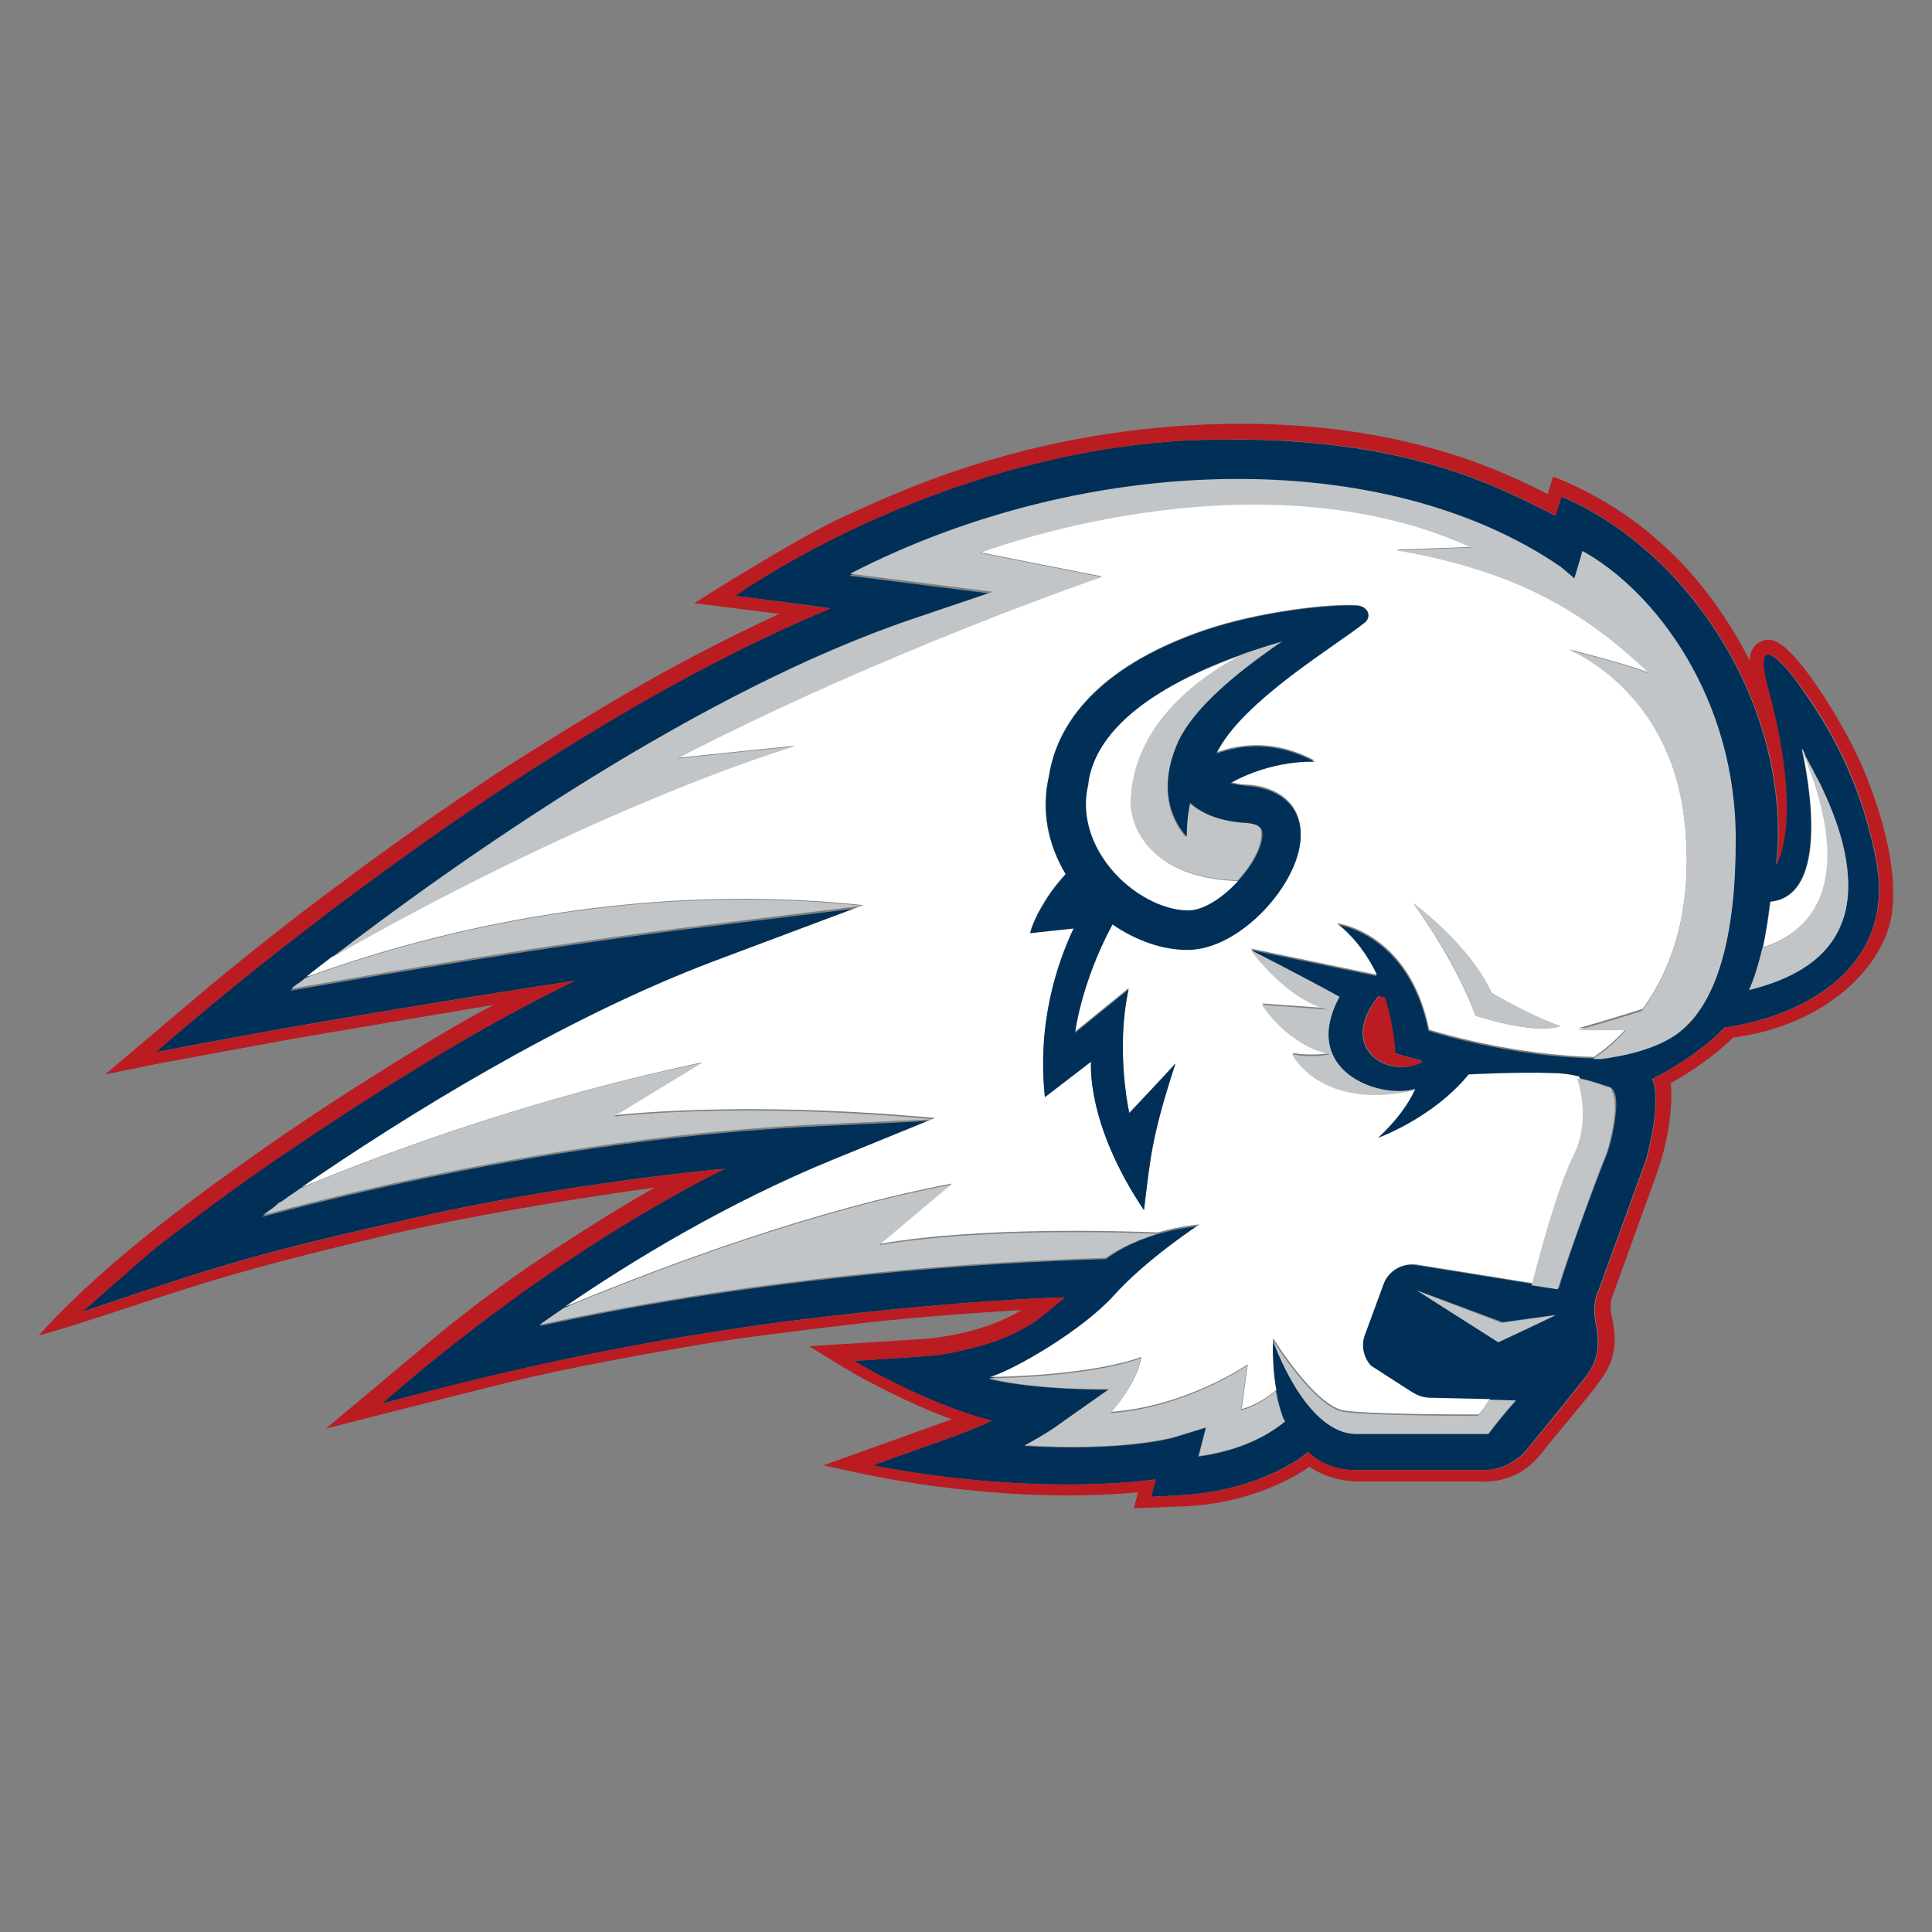 <?xml version="1.0" encoding="utf-8"?>
<!-- Generator: Adobe Illustrator 16.0.0, SVG Export Plug-In . SVG Version: 6.00 Build 0)  -->
<!DOCTYPE svg PUBLIC "-//W3C//DTD SVG 1.1//EN" "http://www.w3.org/Graphics/SVG/1.1/DTD/svg11.dtd">
<svg version="1.1" id="Layer_1" xmlns="http://www.w3.org/2000/svg" xmlns:xlink="http://www.w3.org/1999/xlink" x="0px" y="0px"
	 width="500px" height="500px" viewBox="0 0 500 500" enable-background="new 0 0 500 500" xml:space="preserve">
<rect x="0" y="0" width="500" height="500" fill="#808080" stroke="none"/>
<g>
	<g>
		<path fill="none" d="M409.543,142.586l-0.524,1.913l-1.561,5.19l-3.463-2.946c-45.567-31.352-122.483-29.968-183.982,1.735
			l36.9,4.68l-20.444,6.925c-55.09,18.542-117.114,62.029-150.718,87.841l0,0l-10.399,7.971
			c24.429-4.337,68.259-11.785,106.894-16.464l41.058-5.024l0,0l-38.808,14.551c-39.322,14.902-79.691,40.025-106.714,58.56l0,0
			l-9.877,6.925c31.704-8.48,86.968-20.959,145.529-23.554l18.536-0.868l-11.611,0.523l21.31-0.867l-9.698,0.344l9.87-0.522
			l-26.327,10.745c-27.546,11.26-52.326,26.326-69.471,38.111l0,0l0,0l0,0c-2.258,1.555-4.335,2.944-6.243,4.336
			c60.289-13.174,116.42-16.465,146.568-17.332c2.078-1.556,4.158-2.767,6.408-3.813l0,0l0,0c0.351-0.166,1.21-0.517,1.21-0.517l0,0
			l0,0c0,0,2.602-1.212,5.549-2.079c5.892-1.727,10.737-2.078,10.737-2.078s-13.34,8.666-21.999,18.193
			c-7.969,9.008-25.818,19.402-32.225,21.309c12.299,3.117,31.015,2.768,31.015,2.768l-13.518,9.533
			c-0.174,0.172-3.12,2.25-8.315,5.016c25.812,1.563,38.288-2.076,38.461-2.076l8.488-2.596l-1.907,7.453
			c11.432-1.563,18.363-5.721,22.349-9.016c-0.17-0.346-0.343-0.861-0.517-1.385l0,0c-0.179-0.516-0.351-1.039-0.521-1.563l0,0
			l-0.697-2.939l0,0l0,0l0,0c0,0-0.172-1.039-0.343-1.732l0,0l0,0l0,0c-1.383-7.275-0.867-13.684-0.867-13.684l0,0l0,0
			c0,0,8.314,24.426,21.653,24.426h34.132c1.907-2.6,4.503-5.719,7.104-8.664l-6.931-0.172l-15.247-0.346
			c-2.078,0-3.461-0.521-5.368-1.732l-10.222-6.582c-1.906-2.078-2.601-5.203-1.561-7.969l4.851-13.168
			c1.211-3.461,4.853-5.541,8.666-5.024l30.143,4.853l6.759,1.031c2.593-8.658,10.91-31.18,12.125-33.947
			c1.387-3.125,3.98-14.385,1.902-17.33c0,0-0.516-0.689-1.729-1.033c-1.561-0.523-4.156-1.563-7.274-2.078l0,0l0,0
			c-2.08-0.523-4.508-0.867-6.932-0.867c-8.488-0.352-21.653,0.344-21.653,0.344l0,0c-9.36,11.432-23.562,16.457-23.562,16.457
			c5.198-4.853,8.137-9.182,9.697-12.644c0-0.179,0.174-0.345,0.174-0.345c-9.698,2.595-29.796-4.859-19.577-23.911
			c-9.697-5.368-23.042-12.129-23.042-12.129l32.57,6.761c-2.25-4.682-5.54-9.527-10.396-13.341c0,0,18.71,2.079,23.913,27.546
			c0,0,20.266,6.58,42.612,7.104c0.173,0,1.563,0,2.081,0c6.758-0.866,14.557-2.773,19.752-6.587
			c10.395-7.62,15.068-25.639,15.068-49.895C449.383,180.36,428.079,152.636,409.543,142.586z M322.396,169.099L322.396,169.099
			L322.396,169.099L322.396,169.099c2.431-0.867,4.854-1.562,7.104-2.257C327.077,167.364,324.649,168.232,322.396,169.099z"/>
		<polygon fill="none" points="366.751,334.023 387.711,347.363 396.377,343.379 402.612,340.432 388.748,342.165 		"/>
		<path fill="none" d="M77.78,307.517C77.78,307.517,77.609,307.517,77.78,307.517L77.78,307.517L77.78,307.517L77.78,307.517z"/>
		<path fill="none" d="M471.044,202.881l-1.213-2.43c-0.351-0.515-0.524-1.211-0.867-1.727l-2.773-5.024l0,0
			c0,0,9.182,37.939-8.142,39.674c-0.518,4.323-1.215,8.136-1.908,11.776l0,0c-1.04,4.158-2.077,7.798-3.463,10.91
			c12.473-3.111,25.295-9.699,25.642-26.328v-0.695C478.319,222.112,476.069,213.447,471.044,202.881L471.044,202.881z"/>
		<path fill="#003058" d="M485.594,223.145c-4.852-26.5-17.848-42.62-20.786-46.942c-3.118-4.336-11.441-13.69-7.454,1.556
			c9.534,34.821,2.256,45.91,2.256,45.91s4.503-26.507-13.167-56.482c-17.674-29.969-42.447-38.627-42.447-38.627l-1.556,4.845
			c-14.559-7.104-39.672-21.827-95.806-19.396c-66.008,3.806-116.419,40.19-116.419,40.19s24.773,3.118,24.6,3.29
			C129.403,192.832,40.185,272.345,40.185,272.345c50.583-9.87,108.622-18.529,108.622-18.529
			c-31.703,15.067-67.04,39.151-79.693,47.81c-12.644,8.66-27.545,20.098-28.929,21.31c-1.383,1.04-19.058,16.63-19.058,16.63
			c37.594-12.816,45.909-15.239,86.277-24.421c40.191-9.183,80.037-12.651,80.037-12.651
			c-48.505,24.076-88.701,60.807-88.701,60.807c32.226-8.662,64.272-15.936,104.643-21.312c45.386-5.714,72.063-6.237,72.063-6.237
			c-0.343,0.353-4.851,3.994-6.062,5.025c-1.213,1.047-1.907,1.39-1.907,1.39c-7.275,4.847-15.239,6.581-19.92,7.628
			c-4.68,1.033-10.917,1.377-10.917,1.377l-15.761,1.045c21.653,12.473,35.688,15.42,35.688,15.42
			c-1.391,0.867-7.627,3.289-7.627,3.289c-2.595,1.041-23.209,8.314-23.209,8.314c43.136,8.314,73.276,3.633,73.276,3.633
			l-1.21,4.51l6.586-0.344c22.693-1.039,34.125-11.262,34.125-11.262c5.198,5.197,12.646,4.674,12.646,4.674s25.469,0,32.742,0
			c7.283,0,11.262-5.369,11.262-5.369s13.167-16.105,15.246-18.887c2.077-2.766,3.813-6.057,2.772-12.645
			c-1.556-6.234,0.524-9.697,0.524-9.697s7.274-20.099,12.298-33.782c4.331-16.464,1.557-20.786,1.557-20.786
			c12.996-6.759,18.714-13.346,18.714-13.346C467.924,262.818,490.444,249.659,485.594,223.145z M396.377,343.379l-8.496,3.984
			l-20.957-13.34l21.997,8.142l13.864-1.906L396.377,343.379z M434.145,267.32c-5.376,3.813-12.996,5.893-19.755,6.587
			c-0.516,0-1.908,0-2.08,0c-22.349-0.517-42.62-7.104-42.62-7.104c-5.196-25.467-23.903-27.545-23.903-27.545
			c4.853,3.813,8.143,8.666,10.393,13.339l-32.569-6.752c0,0,13.338,6.752,23.044,12.127c-10.395,18.881,9.876,26.5,19.573,23.904
			c0,0.172-0.17,0.345-0.17,0.345c-1.563,3.462-4.503,7.798-9.705,12.645c0,0,14.385-5.19,23.566-16.45l0,0
			c0,0,12.988-0.867,21.654-0.352c2.423,0.172,4.846,0.516,6.926,0.867l0,0l0,0c3.123,0.695,5.546,1.563,7.279,2.078
			c1.213,0.352,1.729,1.039,1.729,1.039c2.08,2.947-0.517,14.207-1.907,17.326c-1.21,2.773-9.697,25.295-12.12,33.953l-6.76-1.039
			l-30.146-4.853c-3.636-0.688-7.277,1.563-8.661,5.024l-4.851,13.168c-1.04,2.773-0.346,5.719,1.561,7.969l10.222,6.588
			c1.907,1.211,3.463,1.729,5.371,1.729l15.243,0.35l6.933,0.168c-2.603,2.943-5.195,6.07-7.104,8.664h-34.133
			c-13.167,0-21.654-24.428-21.654-24.428l0,0l0,0c0,0-0.516,6.414,0.867,13.684l0,0l0,0l0,0c0.173,0.523,0.344,1.734,0.344,1.734
			l0,0l0,0l0,0l0.697,2.945l0,0c0.172,0.523,0.343,1.039,0.521,1.563l0,0c0.173,0.516,0.347,0.861,0.52,1.385
			c-3.815,3.117-10.919,7.445-22.352,9.01l1.907-7.455l-8.488,2.604c-0.17,0-12.649,3.639-38.461,2.076
			c5.198-2.768,8.142-4.846,8.314-5.023l13.512-9.525c0,0-18.709,0.172-31.008-2.77c6.408-1.912,24.256-12.479,32.228-21.309
			c8.657-9.705,21.996-18.199,21.996-18.199s-4.851,0.352-10.737,2.08c-2.945,0.867-5.546,2.078-5.546,2.078l0,0l0,0
			c0,0-0.87,0.351-1.213,0.523l0,0l0,0c-2.25,1.039-4.33,2.257-6.408,3.813c-29.976,0.867-86.279,4.158-146.567,17.324
			c1.906-1.383,3.985-2.773,6.236-4.33l0,0l0,0l0,0c17.151-11.783,41.924-26.856,69.469-38.117l26.336-10.738l-9.871,0.523
			l-18.542,0.861c-58.555,2.595-113.819,15.073-145.521,23.561l9.877-6.926l0,0l0,0l0,0l0,0l0,0
			c27.023-18.542,67.211-43.664,106.714-58.56l38.806-14.551l0,0l-41.057,5.024c-38.461,4.681-82.465,12.129-106.892,16.458
			l10.393-7.97l0,0c33.782-25.811,95.631-69.292,150.724-87.834l20.442-6.925l-36.899-4.68
			c61.672-31.703,138.418-32.914,183.985-1.735l3.46,2.946l1.563-5.196l0.516-1.907c18.542,10.049,39.846,37.595,39.676,74.838
			C449.21,241.688,444.536,259.701,434.145,267.32z M367.791,274.947c-8.838,4.5-21.835-3.813-11.089-17.154l1.556,0.346
			c2.603,7.97,2.775,14.386,2.775,14.386c2.42,0.866,4.678,1.383,6.758,1.898C367.791,274.774,367.791,274.774,367.791,274.947z
			 M478.319,229.732c-0.347,16.629-13.169,23.216-25.642,26.328c1.386-3.111,2.596-6.924,3.463-10.91l0,0
			c0.868-3.462,1.384-7.454,1.908-11.776c17.496-1.735,8.142-39.674,8.142-39.674l0,0l2.773,5.024
			c0.343,0.516,0.517,1.212,0.862,1.727l1.218,2.43l0,0c5.025,10.565,7.102,19.231,7.275,26.156V229.732z"/>
		<polygon fill="#0C233F" points="220.356,290.543 231.968,290.02 241.666,289.676 		"/>
		<path fill="#FFFFFF" d="M322.227,169.099L322.227,169.099C322.396,169.099,322.396,169.099,322.227,169.099L322.227,169.099z"/>
		<path fill="#BA1C21" d="M358.428,258.139l-1.553-0.346c-10.745,13.341,2.25,21.49,11.087,17.154c0-0.173,0-0.345,0-0.345
			c-2.078-0.523-4.328-1.212-6.759-1.907C361.033,272.695,361.033,266.108,358.428,258.139z"/>
		<g id="XMLID_00000024700396774220591340000004000728746764054421_">
			<path id="XMLID_00000163751355452562631170000018244698856073848451_" fill="#FFFFFF" d="M292.773,206.688
				c1.04-19.747,18.19-31.704,29.623-37.588c2.431-0.867,4.854-1.562,7.104-2.257c-20.786,6.236-45.388,17.675-47.988,35.86v0.344
				c-2.25,10.05,2.601,18.021,5.721,21.833c5.368,6.581,13.51,10.917,20.09,10.917l0,0c4.165,0,9.182-3.469,13.169-7.798
				C298.838,227.481,292.257,214.83,292.773,206.688z"/>
			<path id="XMLID_00000054954435417546634680000005289387002868967307_" fill="#FFFFFF" d="M466.363,193.7
				C466.363,193.864,466.363,193.864,466.363,193.7c0.524,0.867,0.867,1.555,1.21,2.243
				C467.23,195.255,466.706,194.566,466.363,193.7c-0.173-0.179,9.354,37.939-8.142,39.674c-0.518,4.323-1.213,8.136-1.908,11.776
				C466.19,242.032,482.303,231.294,466.363,193.7z"/>
			<path id="XMLID_00000024699345221156747950000002751419494135705487_" fill="#FFFFFF" d="M435.87,211.712
				c-3.985-33.609-29.795-43.659-29.795-43.659s14.548,3.642,20.786,6.07c-16.107-15.074-32.743-26.169-65.485-31.881
				c19.403-0.689,19.403-0.689,19.403-0.689c-56.647-25.818-127.156,1.383-127.156,1.383l31.529,6.236
				c0,0-55.958,19.059-109.839,46.949l30.32-3.118c0,0-48.512,14.2-119.889,54.741l0,0c-2.25,1.734-4.329,3.29-6.235,4.853v0.172
				c28.07-10.214,81.599-25.117,143.794-18.536l-28.93,3.64l29.102-3.64l-38.807,14.557
				c-39.322,14.895-79.692,40.018-106.715,58.554l0,0c24.257-10.049,61.673-23.56,103.769-32.397l-22.692,13.684
				c0,0,32.053-3.979,82.981,0.693h-0.172l-21.31,0.868l21.481-0.868l-26.328,10.745c-27.544,11.261-52.317,26.335-69.469,38.112
				c26.678-11.09,65.14-25.295,100.133-31.877c0,0-12.472,10.395-18.536,15.591c25.813-4.509,62.714-3.29,71.896-2.946
				c5.891-1.727,10.742-2.078,10.742-2.078s-13.347,8.666-22.004,18.193c-7.972,9.002-25.812,19.402-32.227,21.309
				c28.068-0.523,39.157-5.203,39.157-5.203c-1.212,7.283-7.798,14.205-7.798,14.205c19.576-1.383,35.344-12.293,35.344-12.293
				l-1.562,11.605c3.642-1.039,6.759-3.119,9.009-5.023c0,0.172,0,0.172,0,0.344l0,0l0,0c-1.383-7.277-0.867-13.686-0.867-13.686
				l0,0c0,0,10.744,17.498,18.363,18.709c5.549,0.867,24.602,1.039,34.65,1.039c0.343,0,1.733-1.904,3.118-3.984l-15.247-0.344
				c-2.078,0-3.461-0.523-5.368-1.734l-10.222-6.58c-1.906-2.08-2.601-5.197-1.561-7.973l4.851-13.166
				c1.211-3.462,4.853-5.541,8.666-5.025l30.143,4.853l0,0c1.388-5.024,6.234-24.255,10.915-33.781
				c4.673-9.354,0.867-19.755,0.867-19.755l0,0l0,0l0,0l0,0c-2.08-0.516-4.508-0.859-6.932-0.859
				c-8.488-0.352-21.653,0.344-21.653,0.344l0,0c-9.354,11.433-23.562,16.457-23.562,16.457c5.198-4.846,8.142-9.182,9.697-12.645
				c-24.427,5.542-31.702-9.353-31.702-9.353s4.682,0.866,9.876,0c-11.085-2.423-17.675-12.823-17.675-12.823l16.981,1.219
				c-10.565-2.603-19.92-15.426-19.92-15.426l32.564,6.76c-2.25-4.682-5.54-9.533-10.396-13.34c0,0,18.715,2.079,23.913,27.539
				c0,0,21.483,6.938,44.698,7.104c-0.693,0-1.391,0-2.076,0c2.249-1.556,5.366-3.979,8.484-7.448h-12.473
				c0,0,10.737-3.11,16.63-5.024C432.237,251.387,438.644,235.452,435.87,211.712z M353.412,160.606
				c-7.104,5.891-32.054,20.442-38.634,34.125c6.58-2.422,15.417-3.291,25.466,2.078c0,0-10.571-0.688-21.833,5.549l0,0
				c1.213,0.344,2.774,0.688,4.336,0.688c6.926,0.351,14.2,4.158,13.857,13.34c-0.346,11.962-15.591,29.108-29.282,29.108l0,0
				c-6.407,0-13.339-2.422-19.403-6.58c-8.314,15.246-9.697,28.063-9.697,28.063l13.854-11.262
				c-3.46,16.113,0.181,32.227,0.181,32.227s9.182-9.525,11.948-12.822c-6.235,19.23-6.407,24.605-8.143,37.945
				c-15.245-22.699-13.685-38.462-13.685-38.462l-11.955,9.183c-1.905-19.232,3.12-34.477,7.456-43.66l-11.262,1.211
				c0.344-1.562,1.555-4.852,4.673-9.526c1.04-1.734,2.604-3.462,4.509-5.72l0,0c-4.853-7.792-6.414-16.629-4.336-25.288
				c2.431-15.769,15.418-29.281,40.197-37.774c14.207-4.846,32.74-6.925,39.666-6.408
				C353.929,156.971,354.969,159.394,353.412,160.606z M381.819,262.818c0,0-3.986-12.3-16.108-29.102
				c16.287,12.644,20.266,23.21,20.266,23.21s9.182,5.548,17.849,8.665C396.377,267.844,381.819,262.818,381.819,262.818z"/>
		</g>
		<path id="XMLID_00000010993270452668852450000010179259077371348154_" fill="#C2C5C7" d="M306.111,189.707
			c3.985-6.752,12.473-14.723,25.64-23.732c-3.118,0.867-6.234,1.907-9.524,2.945c-11.436,5.892-28.413,17.841-29.626,37.595
			c-0.517,8.314,6.064,20.787,27.718,21.311c3.469-3.813,6.064-8.315,6.064-11.784c0-1.212,0.17-2.946-4.504-3.111
			c-5.891-0.352-10.915-2.258-14.205-5.204c-1.04,5.024-0.867,8.838-0.867,8.838C296.758,204.781,306.111,189.707,306.111,189.707
			L306.111,189.707z M403.825,265.592c-8.667-3.117-17.849-8.665-17.849-8.665s-3.809-10.566-20.266-23.21
			c12.3,16.629,16.108,29.102,16.108,29.102S396.377,267.844,403.825,265.592z M323.609,245.845c0,0,9.182,12.816,19.924,15.418
			l-16.98-1.212c0,0,6.589,10.565,17.678,12.815c-5.203,1.04-9.879,0-9.879,0s7.278,14.73,31.705,9.354
			c0-0.173,0.17-0.345,0.17-0.345c-9.697,2.596-29.795-4.852-19.573-23.904C336.947,252.598,323.609,245.845,323.609,245.845z
			 M223.129,234.406c-62.54-6.58-116.075,8.493-144.137,18.708c-0.522,0.523-1.212,0.867-1.733,1.391c0,0,0,0-0.173,0l0,0
			c-0.517,0.523-1.211,0.867-1.735,1.391c24.429-4.337,68.259-11.785,106.894-16.464L223.129,234.406z M292.601,321.896
			L292.601,321.896L292.601,321.896c0.343-0.173,1.213-0.517,1.213-0.517l0,0l0,0c0.349-0.179,1.036-0.522,1.21-0.522
			c0,0,3.984-1.39,4.336-1.556c0,0-42.275-2.078-71.9,2.946c6.064-5.024,18.535-15.597,18.535-15.597
			c-34.992,6.58-73.275,20.786-100.133,31.881l0,0l0,0c-2.25,1.558-4.33,2.94-6.236,4.323
			c60.288-13.161,116.421-16.45,146.567-17.317C288.101,324.146,290.351,322.935,292.601,321.896z M241.666,289.676L241.666,289.676
			c-50.762-4.68-82.81-0.694-82.81-0.694l22.694-13.862c-42.096,8.666-79.521,22.35-103.77,32.397l0,0l0,0l0,0
			c-1.211,0.868-2.258,1.557-3.296,2.251c0,0-0.171,0-0.171,0.172c0,0-0.173,0-0.173,0.179c-0.171,0-0.171,0.167-0.344,0.167
			c-0.523,0.35-0.867,0.701-1.391,0.866l0,0c-0.344,0.179-0.516,0.351-0.86,0.695c-0.18,0.172-0.352,0.172-0.352,0.351
			c-0.344,0.166-0.516,0.344-0.688,0.516c-0.867,0.518-1.562,1.212-2.428,1.729c31.703-8.48,86.966-20.959,145.527-23.554
			L241.666,289.676z M331.929,366.594L331.929,366.594c-0.178-0.523-0.349-1.039-0.521-1.563l0,0c0-0.172-0.173-0.344-0.173-0.523
			c-0.173-0.516-0.353-1.209-0.524-1.729l0,0l0,0l0,0c0-0.17-0.171-0.516-0.171-0.693l0,0l0,0l0,0l0,0
			c-0.173-0.518-0.173-1.033-0.345-1.734l0,0c0-0.166,0-0.166,0-0.344c-2.251,1.906-5.368,3.984-9.01,5.023l1.562-11.604
			c0,0-15.768,10.916-35.344,12.299c0,0,6.41-6.932,7.799-14.207c0,0-11.09,4.674-39.156,5.197
			c12.299,3.119,31.015,2.773,31.015,2.773l-13.518,9.527c-0.174,0.172-3.12,2.25-8.315,5.023
			c25.816,1.563,38.288-2.076,38.461-2.076l8.488-2.598l-1.907,7.449c11.432-1.564,18.363-5.721,22.349-9.01
			C332.275,367.455,332.102,367.109,331.929,366.594L331.929,366.594z M409.543,142.586l-0.524,1.913l-1.561,5.19l-3.463-2.946
			c-45.567-31.352-122.483-29.968-183.982,1.735l36.9,4.68l-20.444,6.925c-55.09,18.542-117.114,62.029-150.718,87.841l0,0
			c71.371-40.72,119.882-54.748,119.882-54.748l-30.32,3.119c53.881-27.89,109.839-46.949,109.839-46.949l-31.529-6.236
			c0,0,70.68-27.202,127.156-1.391c0,0,0,0-19.403,0.702c32.742,5.713,49.378,16.802,65.485,31.869
			c-6.238-2.423-20.786-6.057-20.786-6.057s25.81,10.048,29.795,43.651c2.773,23.733-3.633,39.674-10.907,49.724
			c-5.723,1.906-16.638,5.024-16.638,5.024h12.479c-3.125,3.47-6.242,5.893-8.495,7.447c0.697,0,1.392,0,2.08,0
			c6.759-0.866,14.55-2.767,19.755-6.58c10.392-7.626,15.065-25.646,15.065-49.895C449.383,180.36,428.079,152.813,409.543,142.586z
			 M478.319,229.037c0-6.925-2.08-15.59-7.275-26.156l0,0c-0.351-0.696-0.697-1.391-1.04-1.914c0-0.165-0.173-0.165-0.173-0.344
			c-0.351-0.516-0.524-1.211-0.867-1.735c-0.173-0.165-0.173-0.343-0.351-0.516c-0.343-0.516-0.517-1.04-0.867-1.728
			c-0.173-0.179-0.173-0.351-0.343-0.523c-0.346-0.695-0.868-1.391-1.213-2.258l0,0c15.94,37.596-0.171,48.339-10.05,51.457
			c-1.04,4.158-2.077,7.792-3.463,10.917c12.473-3.125,25.295-9.705,25.642-26.334c0-0.172,0-0.172,0-0.344
			C478.319,229.381,478.319,229.209,478.319,229.037z M416.817,281.527c-0.178,0-0.351-0.166-0.521-0.166l0,0l0,0c0,0,0,0-0.173,0
			l0,0c-0.174,0-0.347-0.179-0.524-0.179c0,0,0,0-0.17,0c-1.556-0.688-4.158-1.556-7.278-2.079l0,0l0,0
			c0,0,3.815,10.394-0.866,19.754c-4.673,9.348-9.525,28.579-10.908,33.783l0,0l6.751,1.032
			c2.601-8.659,10.916-31.181,12.129-33.948c1.383-3.123,3.983-14.385,1.907-17.33C417.164,281.877,416.99,281.706,416.817,281.527z
			 M366.751,334.023l20.96,13.34l8.485-3.984l6.243-2.947l-13.861,1.906L366.751,334.023z M382.341,366.422
			c-10.049,0-29.106-0.18-34.65-1.047c-7.626-1.209-18.363-18.707-18.363-18.707s8.314,24.428,21.654,24.428h34.134
			c1.899-2.594,4.5-5.721,7.104-8.664l-6.933-0.168C384.074,364.508,382.687,366.422,382.341,366.422z"/>
		<path id="XMLID_00000179643123754683277040000001068163115390848403_" fill="#003058" d="M351.332,156.793
			c-6.932-0.517-25.465,1.562-39.672,6.415c-24.779,8.487-37.767,21.998-40.197,37.76c-1.907,8.665-0.343,17.332,4.336,25.302l0,0
			c-1.905,2.079-3.296,3.979-4.509,5.713c-3.118,4.845-4.329,7.97-4.673,9.526l11.262-1.212c-4.336,9.183-9.534,24.429-7.456,43.659
			l11.955-9.182c0,0-1.561,15.769,13.685,38.456c1.563-13.34,1.907-18.881,8.143-37.939c-2.939,3.125-11.948,12.822-11.948,12.822
			s-3.641-16.112-0.173-32.054l-13.862,11.261c0,0,1.563-12.988,9.697-28.062l0,0c6.064,4.157,12.823,6.587,19.403,6.587l0,0
			c13.691,0,28.937-17.153,29.282-29.109c0.343-9.182-6.932-12.822-13.857-13.339c-1.562-0.171-2.944-0.351-4.336-0.695l0,0
			c11.089-6.236,21.833-5.541,21.833-5.541c-10.049-5.375-18.886-4.508-25.466-2.079c6.58-13.69,31.529-28.241,38.634-34.133
			C354.969,159.394,353.929,156.971,351.332,156.793z M306.111,189.707L306.111,189.707c0,0-9.354,14.902,1.041,26.858
			c0,0-0.173-3.813,0.867-8.838c3.29,3.125,8.314,4.852,14.207,5.204c4.499,0.344,4.499,1.899,4.499,3.111
			c-0.173,7.103-11.433,19.575-19.222,19.575l0,0c-6.589,0-14.73-4.323-20.101-10.91c-3.118-3.813-8.142-11.776-5.719-21.826v-0.351
			c2.773-18.88,29.106-30.485,50.244-36.556C318.411,175.156,310.097,182.955,306.111,189.707z"/>
		<g>
			<path fill="#BA1C21" d="M483.516,202.186c-4.33-11.433-12.645-24.427-17.496-30.319c-4.854-5.892-7.628-7.275-10.573-5.712
				c-2.938,1.555-2.596,5.024-2.596,5.024c-0.694-1.914-9.354-18.715-22.864-30.492c-13.169-12.127-28.069-17.332-28.069-17.332
				l-1.383,4.508c-11.613-5.885-39.674-19.926-88.188-18.013c-48.504,1.9-81.77,18.364-93.719,23.732
				c-11.955,5.37-38.986,22.521-38.986,22.521l22.004,2.768c-29.452,13.69-48.16,25.646-64.1,35.516
				c-15.934,9.877-39.495,26.679-49.027,33.961C74.14,238.741,55.08,254.504,55.08,254.504l-27.89,23.561l13.691-2.773
				c0,0,22.342-4.157,31.875-5.893c9.525-1.727,55.091-9.347,55.091-9.347c-11.784,5.886-34.82,20.606-44.354,26.851
				c-9.526,6.236-31.704,21.482-47.121,34.126c-17.669,14.378-26.335,24.601-26.335,24.601c9.532-2.596,25.645-8.144,36.04-11.433
				c10.393-3.289,22.521-7.104,53.356-14.38s69.988-12.472,69.988-12.472c-14.028,7.964-27.718,17.146-33.087,20.788
				c-11.434,7.799-23.217,17.496-23.217,17.496l-28.756,24.084c0,0,33.265-8.494,47.987-12.129c14.73-3.633,35.173-7.275,47.3-9.354
				c12.123-2.078,25.46-3.643,42.787-5.719c17.323-2.08,41.925-3.465,41.925-3.465c-10.737,6.582-24.946,7.449-24.946,7.449
				l-29.969,1.906c0,0,11.778,7.447,15.763,9.354c13.168,6.932,21.138,9.533,21.138,9.533l-33.265,11.949c0,0,0,0,9.704,2.08
				c9.699,2.078,20.96,3.811,33.609,4.852c22.694,1.906,38.112,0,38.112,0l-1.04,4.158c0,0,5.371-0.174,13.686-0.518
				c19.752-1.047,31.702-10.229,31.702-10.229c6.065,4.158,12.824,3.814,12.824,3.814s13.338,0,30.835,0
				c7.799,0.521,12.473-3.117,14.55-5.197c2.079-2.078,2.946-3.463,2.946-3.463l10.573-12.822c0,0,4.674-5.721,5.541-7.797
				c2.943-5.543,1.383-11.428,0.866-14.209c-0.523-2.938,0.344-4.502,0.344-4.502s6.237-17.316,11.262-31.18
				c5.024-13.861,3.814-23.911,3.814-23.911c10.219-5.713,16.11-11.776,16.11-11.776c24.429-3.298,38.456-18.364,40.887-30.843
				C491.484,226.27,487.327,212.063,483.516,202.186z M446.442,265.938c0,0-5.719,6.407-18.714,13.346c0,0,2.602,4.322-1.557,20.786
				c-5.023,13.684-12.298,33.782-12.298,33.782s-2.08,3.463-0.524,9.697c1.04,6.588-0.688,9.699-2.775,12.645
				c-2.076,2.947-15.237,18.887-15.237,18.887s-3.814,5.369-11.263,5.369c-7.451,0-32.748,0-32.748,0s-7.446,0.523-12.645-4.674
				c0,0-11.432,10.223-34.125,11.262l-6.587,0.344l1.211-4.51c0,0-30.141,4.682-73.277-3.633c0,0,20.442-7.273,23.21-8.314
				c0,0,6.063-2.422,7.626-3.289c0,0-14.034-2.947-35.688-15.42l15.762-1.045c0,0,6.236-0.166,10.916-1.377
				c4.683-1.047,12.646-2.781,19.929-7.628c0,0,0.688-0.522,1.898-1.39c1.218-0.867,5.721-4.673,6.063-5.025
				c0,0-26.506,0.523-72.065,6.237c-40.369,5.376-72.416,12.479-104.642,21.312c0,0,40.196-36.551,88.702-60.807
				c0,0-39.846,3.469-80.035,12.651c-40.191,9.182-48.686,11.604-86.28,24.421c0,0,17.675-15.59,19.059-16.63
				c1.383-1.039,16.286-12.649,28.929-21.31c12.651-8.658,47.988-32.742,79.692-47.81c0,0-57.859,8.659-108.622,18.529
				c0,0,89.218-79.341,174.629-114.857c0.171,0-24.6-3.29-24.6-3.29s50.583-36.384,116.419-40.19
				c55.961-2.602,81.248,12.293,95.806,19.396l1.556-4.845c0,0,24.771,8.658,42.448,38.627
				c17.666,29.975,13.166,56.482,13.166,56.482s7.275-11.089-2.258-45.91c-3.979-15.246,4.338-5.892,7.455-1.556
				c3.117,4.323,15.933,20.443,20.787,46.942C490.444,249.659,468.097,262.818,446.442,265.938z"/>
		</g>
	</g>
</g>
</svg>
